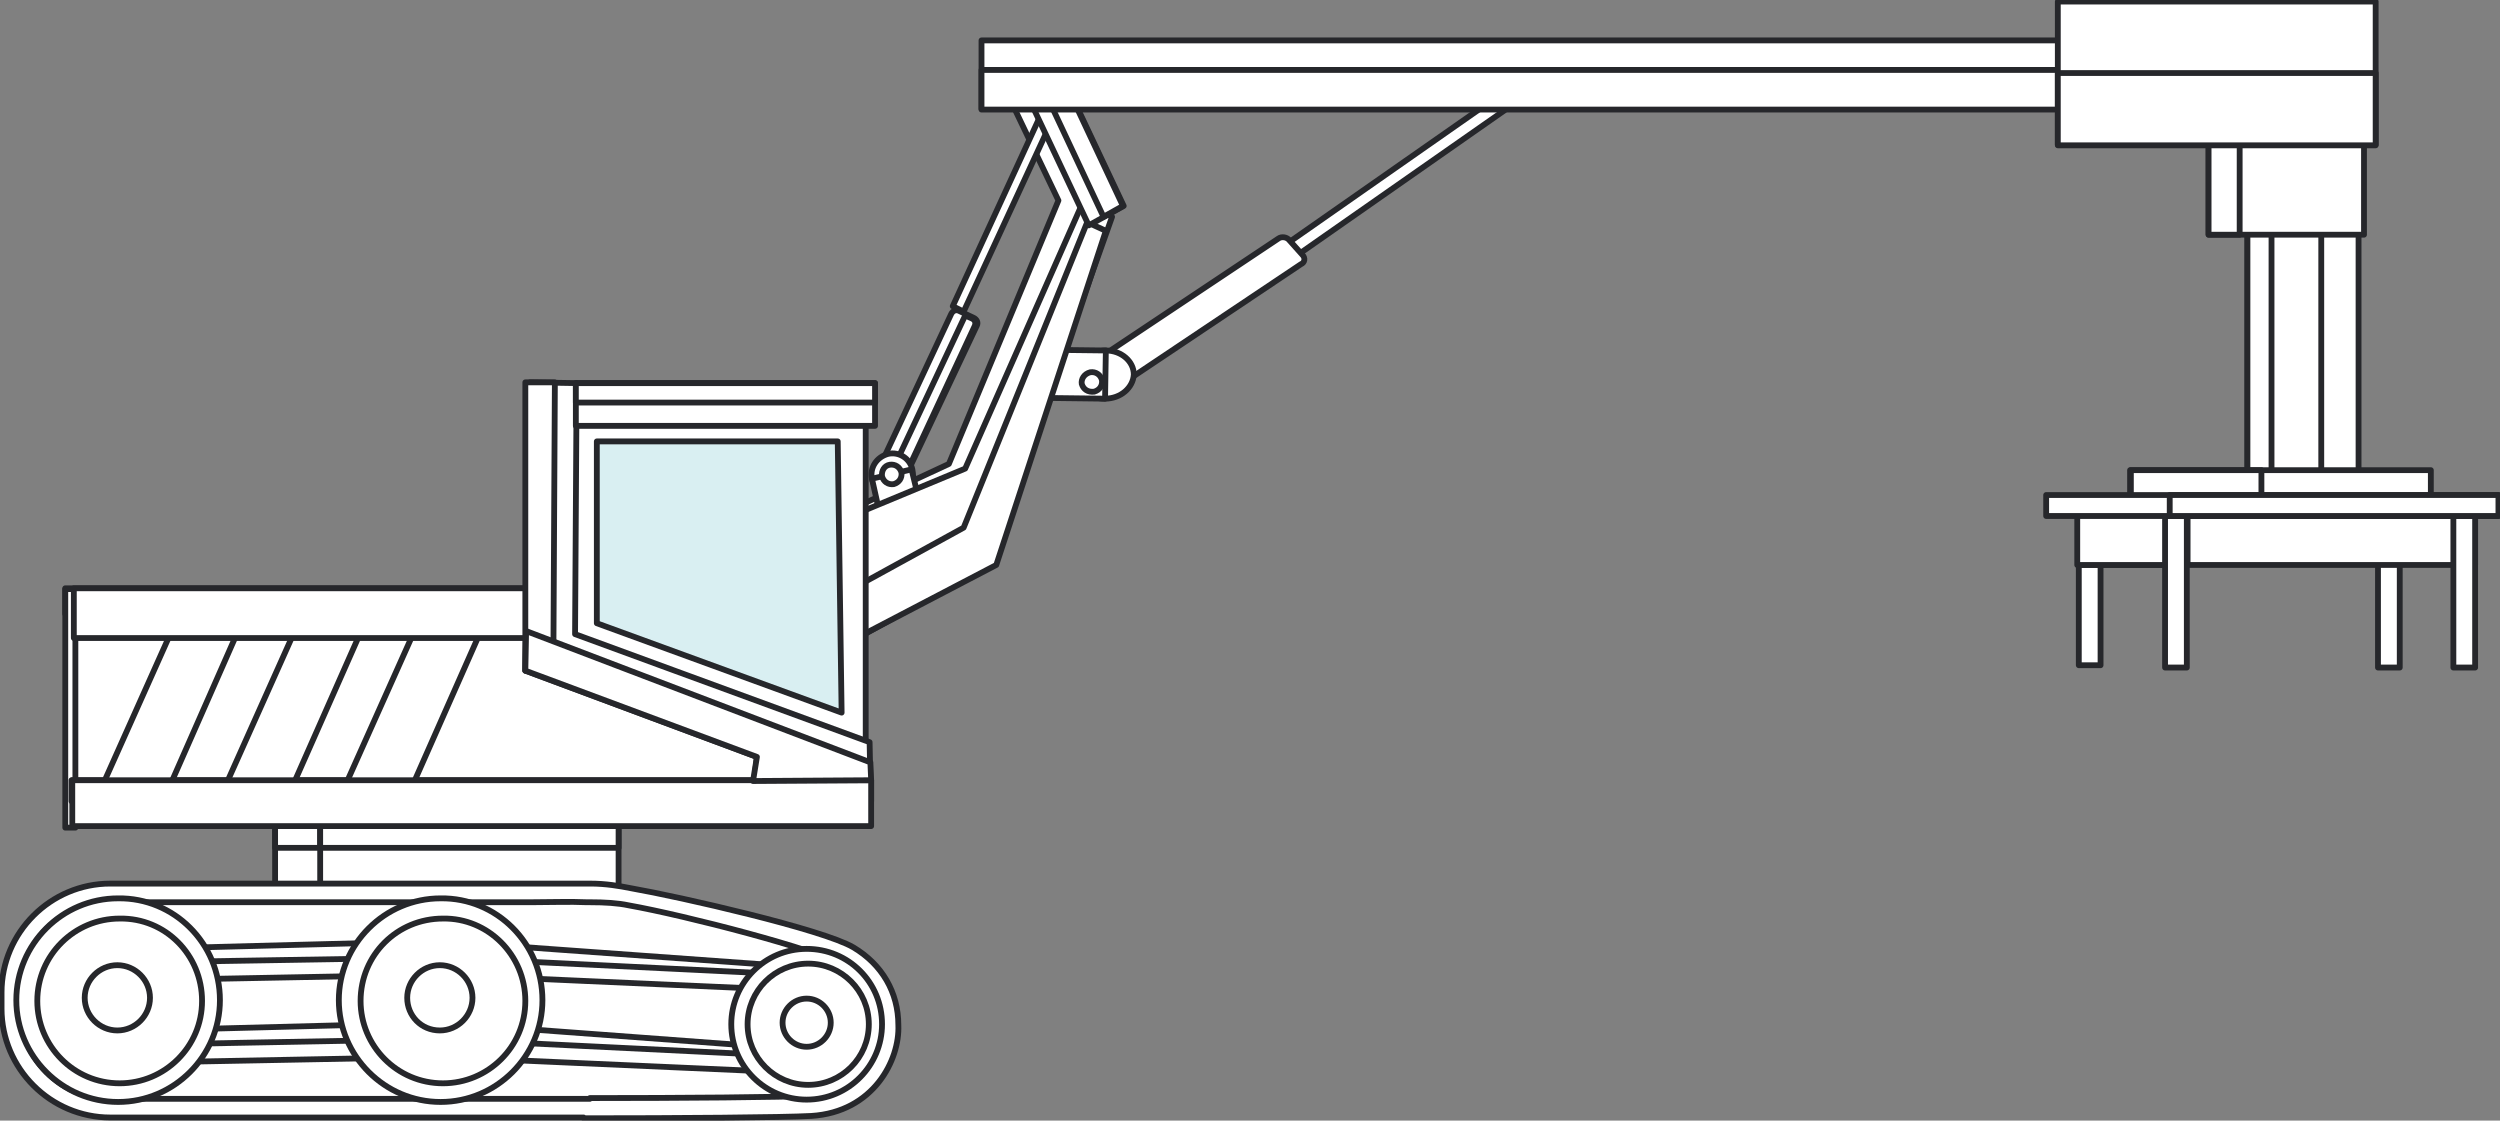 <?xml version="1.0" encoding="UTF-8"?> <!-- Generator: Adobe Illustrator 25.4.1, SVG Export Plug-In . SVG Version: 6.00 Build 0) --> <svg xmlns="http://www.w3.org/2000/svg" xmlns:xlink="http://www.w3.org/1999/xlink" id="Layer_1" x="0px" y="0px" viewBox="0 0 321.7 144.2" style="enable-background:new 0 0 321.7 144.2;" xml:space="preserve"><rect x="0" y="0" width="321.7" height="144.2" fill="#808080" stroke="none"/> <style type="text/css"> .st0{fill:#FFFFFF;stroke:#26272B;stroke-width:0.75;stroke-linecap:round;stroke-linejoin:round;stroke-miterlimit:10;} .st1{fill:#D9EFF2;stroke:#26272B;stroke-width:0.75;stroke-linecap:round;stroke-linejoin:round;stroke-miterlimit:10;} </style> <g> <rect x="306" y="66.3" class="st0" width="2.8" height="19.6"></rect> <rect x="267.5" y="66.1" class="st0" width="2.8" height="19.5"></rect> <rect x="298.2" y="1.2" class="st0" width="5.3" height="59.8"></rect> <rect x="289.2" y="1.2" class="st0" width="9.5" height="59.8"></rect> <rect x="289.2" y="1.2" class="st0" width="3.1" height="59.8"></rect> <rect x="284.2" y="8.4" class="st0" width="20" height="21.8"></rect> <rect x="284.2" y="8.4" class="st0" width="4" height="21.8"></rect> <g> <g> <g> <polygon class="st0" points="164.7,34.4 193.6,14.2 192.3,12.7 163.4,32.9 "></polygon> </g> </g> <g> <g> <path class="st0" d="M141.7,50.1c0.4,0.3,1.1,0.4,1.5,0.1L167.4,34c0.5-0.2,0.6-0.8,0.2-1.2l-1.7-1.9c-0.3-0.4-1-0.5-1.4-0.2 l-24.3,16.2c-0.5,0.3-0.6,0.9-0.2,1.3L141.7,50.1z"></path> </g> </g> <g> <g> <g> <path class="st0" d="M145.9,48.2c0-1.7-1.6-3.1-3.6-3.1s-3.6,1.4-3.6,3.1c-0.1,1.7,1.5,3.1,3.5,3.1S145.8,49.9,145.9,48.2z"></path> </g> </g> <g> <g> <polygon class="st0" points="142.2,51.3 142.3,45.1 134.1,45 134.1,51.2 "></polygon> </g> </g> </g> </g> <g> <g> <rect x="35.4" y="106.3" class="st0" width="38.4" height="7.7"></rect> </g> </g> <g> <g> <rect x="35.4" y="105.6" class="st0" width="39.6" height="3.5"></rect> </g> </g> <g> <g> <rect x="41.2" y="106.3" class="st0" width="38.4" height="7.7"></rect> </g> </g> <g> <g> <rect x="41.2" y="105.6" class="st0" width="38.4" height="3.5"></rect> </g> </g> <g> <g> <g> <path class="st0" d="M115.6,131.9c0.2,4.5-3.2,11.2-11.2,11.7c-3.6,0.2-17.4,0.3-29.3,0.3v-0.1H14.2c-7.7,0-14-6.3-14-14v-2.1 c0-7.7,6.3-14,14-14h60.9l0,0c0.2,0,0.4,0,0.6,0H76l0,0c1.9,0,3.7,0.3,5.2,0.6c6.3,1.1,24.7,5.3,28.6,7.6 C113.5,124.1,115.6,127.7,115.6,131.9z"></path> </g> </g> <g> <g> <path class="st0" d="M113,132c0.2,3.5-2.5,8.6-8.7,9c-3.4,0.2-16.9,0.3-28.4,0.3v0.1H14.2c-6.4,0-11.6-5.2-11.6-11.6v-2.1 c0-6.4,5.2-11.6,11.6-11.6h54.1l0,0c2.5,0,5-0.1,7.2,0h0.4l0,0c1.9,0,3.6,0.1,5,0.4c7.3,1.3,24.3,5.7,27.6,7.7 C111.8,126.1,113.1,129.2,113,132z"></path> </g> </g> <g> <g> <polygon class="st0" points="14.5,122.2 56.7,121.1 103.8,124.5 103.8,127.6 56.6,124.5 14.7,125.7 "></polygon> </g> </g> <g> <g> <polygon class="st0" points="14.5,123.9 56.7,123.2 103.8,125.5 103.8,127.5 56.6,125.4 14.7,126.2 "></polygon> </g> </g> <g> <g> <polygon class="st0" points="14.5,132.7 56.7,131.6 103.8,135.1 103.8,138.2 56.6,135 14.7,136.3 "></polygon> </g> </g> <g> <g> <polygon class="st0" points="14.5,134.5 56.7,133.7 103.8,136 103.8,138.1 56.6,136 14.7,136.8 "></polygon> </g> </g> <g> <g> <path class="st0" d="M15.2,115.6c-7.2,0-13.1,5.9-13.1,13.1c0,7.2,5.9,13.1,13.1,13.1s13.1-5.9,13.1-13.1 C28.3,121.4,22.4,115.5,15.2,115.6z"></path> </g> </g> <g> <g> <path class="st0" d="M15.4,118.2c-5.8,0-10.6,4.7-10.6,10.6c0,5.8,4.7,10.6,10.6,10.6c5.8,0,10.6-4.7,10.6-10.6 C26,122.9,21.3,118.1,15.4,118.2z"></path> </g> </g> <g> <g> <path class="st0" d="M15.1,124.2c-2.3,0-4.2,1.9-4.2,4.2s1.9,4.2,4.2,4.2c2.3,0,4.2-1.9,4.2-4.2 C19.3,126.1,17.4,124.2,15.1,124.2z"></path> </g> </g> <g> <g> <path class="st0" d="M56.7,115.6c-7.2,0-13.1,5.9-13.1,13.1c0,7.2,5.9,13.1,13.1,13.1s13.1-5.9,13.1-13.1 C69.8,121.4,63.9,115.5,56.7,115.6z"></path> </g> </g> <g> <g> <path class="st0" d="M57,118.2c-5.9,0-10.6,4.7-10.6,10.6c0,5.8,4.7,10.6,10.6,10.6c5.8,0,10.6-4.7,10.6-10.6 C67.6,122.9,62.8,118.1,57,118.2z"></path> </g> </g> <g> <g> <path class="st0" d="M56.6,124.2c-2.3,0-4.2,1.9-4.2,4.2s1.8,4.2,4.2,4.2c2.3,0,4.2-1.9,4.2-4.2 C60.8,126.1,58.9,124.2,56.6,124.2z"></path> </g> </g> <g> <g> <path class="st0" d="M103.8,122.1c-5.4,0-9.7,4.4-9.7,9.7c0,5.4,4.4,9.7,9.7,9.7c5.4,0,9.7-4.4,9.7-9.7 C113.5,126.4,109.2,122.1,103.8,122.1z"></path> </g> </g> <g> <g> <path class="st0" d="M104,124c-4.3,0-7.8,3.5-7.8,7.8s3.5,7.8,7.8,7.8s7.8-3.5,7.8-7.8S108.3,124,104,124z"></path> </g> </g> <g> <g> <path class="st0" d="M103.8,128.5c-1.7,0-3.1,1.4-3.1,3.1c0,1.7,1.4,3.1,3.1,3.1c1.7,0,3.1-1.4,3.1-3.1 C106.9,129.9,105.5,128.5,103.8,128.5z"></path> </g> </g> </g> <g> <polygon class="st0" points="138.3,33.3 139.7,29 142.7,27.4 134.3,9.7 134.2,9.7 134.2,9.7 131.7,11.1 131.7,11.1 129.7,12.2 136.2,25.8 122.1,59.7 109.2,65.7 108.3,82.7 110.6,81.3 126.2,72.6 "></polygon> </g> <g> <g> <polygon class="st0" points="122.6,39.4 134.7,13.1 136.1,13.9 124,40.1 "></polygon> </g> </g> <g> <g> <path class="st0" d="M113.2,61.7c-0.3-0.2-0.5-0.6-0.3-1l9.5-20.3c0.2-0.4,0.6-0.6,1-0.4l1.9,0.9c0.4,0.2,0.6,0.6,0.4,1 l-9.6,20.3c-0.2,0.4-0.6,0.6-1,0.4L113.2,61.7z"></path> </g> </g> <g> <g> <path class="st0" d="M115.9,62.4l9.5-20.4c0.2-0.4,0.1-0.8-0.3-1l-0.9-0.4L114,62.3l1,0.4C115.4,62.9,115.9,62.7,115.9,62.4z"></path> </g> </g> <g> <g> <g> <path class="st0" d="M114.3,58.4c1.4-0.3,2.8,0.6,3.1,2c0.3,1.5-0.6,2.9-2,3.2c-1.5,0.3-2.9-0.6-3.2-2 C111.9,60.2,112.8,58.8,114.3,58.4z"></path> </g> </g> <g> <g> <polygon class="st0" points="112.2,61.6 117.3,60.4 118.7,66.2 113.5,67.4 "></polygon> </g> </g> </g> <g> <g> <path class="st0" d="M114.5,59.8c0.7-0.1,1.3,0.3,1.5,1c0.1,0.7-0.3,1.3-1,1.5c-0.7,0.1-1.3-0.3-1.5-1 C113.4,60.6,113.8,59.9,114.5,59.8z"></path> </g> </g> <g> <g> <polygon class="st0" points="111.2,65.7 124.2,60.3 139.4,25.9 143.1,27.9 127.2,72.7 110.2,82.2 "></polygon> </g> </g> <g> <g> <polygon class="st0" points="110.7,75.2 124,67.9 139.9,28.6 142.3,29.7 128.2,72.7 110.4,82 "></polygon> </g> </g> <g> <g> <polygon class="st0" points="140.1,29 131.7,11.2 136.2,8.7 144.6,26.5 "></polygon> </g> </g> <g> <g> <polygon class="st0" points="142,27.9 133.6,10 136.1,8.6 144.5,26.5 "></polygon> </g> </g> <g> <g> <path class="st0" d="M111.4,53.8c0-0.6-0.6-1.1-1.4-1.1H72.7c-0.8,0-1.4,0.5-1.4,1.1V101c0,0.6,0.7,1.1,1.4,1.1H110 c0.8,0,1.4-0.5,1.4-1.1V53.8z"></path> </g> </g> <g> <g> <polygon class="st0" points="9.2,79.4 68.5,79.4 107.4,101.8 68.5,106.3 9.2,106.3 "></polygon> </g> </g> <g> <g> <polygon class="st0" points="68.2,49.2 67.6,86.3 97.4,97.4 97,100.8 112,100.4 111.9,95.5 74,81.6 74.2,49.3 "></polygon> </g> </g> <g> <g> <rect x="74.1" y="49.3" class="st0" width="38.5" height="5.5"></rect> </g> </g> <g> <g> <polygon class="st1" points="76.8,56.8 107.8,56.8 108.3,91.7 76.8,80.2 "></polygon> </g> </g> <g> <g> <rect x="8.4" y="75.7" class="st0" width="59.5" height="3.3"></rect> </g> </g> <g> <g> <rect x="8.4" y="75.8" class="st0" width="1.3" height="30.7"></rect> </g> </g> <g> <g> <rect x="9.2" y="100.4" class="st0" width="102.9" height="2.7"></rect> </g> </g> <g> <rect x="74.1" y="49.3" class="st0" width="38.5" height="2.5"></rect> </g> <g> <polygon class="st0" points="54.8,77.9 44.6,100.7 52.5,102.4 63.2,78.2 "></polygon> </g> <g> <polygon class="st0" points="39.4,77.9 29.2,100.7 37.1,102.4 47.8,78.2 "></polygon> </g> <g> <polygon class="st0" points="23.2,78.7 13,101.5 20.9,103.3 31.6,79 "></polygon> </g> <g> <g> <rect x="9.5" y="75.7" class="st0" width="60.1" height="6.4"></rect> </g> </g> <g> <g> <rect x="9.3" y="100.4" class="st0" width="102.8" height="5.9"></rect> </g> </g> <g> <g> <polygon class="st0" points="67.6,49.2 71.4,49.2 71.2,86.3 67.6,86.3 "></polygon> </g> </g> <g> <g> <polygon class="st0" points="112.1,100.4 96.9,100.5 97.4,97.4 67.6,86.3 67.7,81.2 112,98.1 "></polygon> </g> </g> <g> <g> <path class="st0" d="M140.3,47.9c0.7-0.1,1.3,0.3,1.5,1c0.1,0.7-0.3,1.3-1,1.5c-0.8,0.1-1.4-0.3-1.6-1 C139.1,48.8,139.5,48.1,140.3,47.9z"></path> </g> </g> <rect x="267.4" y="65.9" class="st0" width="51.1" height="6.8"></rect> <rect x="267.3" y="65.9" class="st0" width="14.2" height="6.8"></rect> <rect x="315.7" y="66.3" class="st0" width="2.8" height="19.6"></rect> <rect x="278.6" y="66.4" class="st0" width="2.8" height="19.5"></rect> <rect x="126.3" y="5.2" class="st0" width="170.9" height="8.8"></rect> <rect x="126.3" y="9" class="st0" width="170.9" height="5.1"></rect> <rect x="274.1" y="60.5" class="st0" width="38.7" height="4.1"></rect> <rect x="274.2" y="60.5" class="st0" width="16.8" height="4.1"></rect> <rect x="263.3" y="63.7" class="st0" width="58.2" height="2.7"></rect> <rect x="279.2" y="63.7" class="st0" width="42.3" height="2.7"></rect> <rect x="264.8" y="0.2" class="st0" width="40.9" height="18.4"></rect> <rect x="264.8" y="9.4" class="st0" width="40.9" height="9.3"></rect> </g> </svg> 